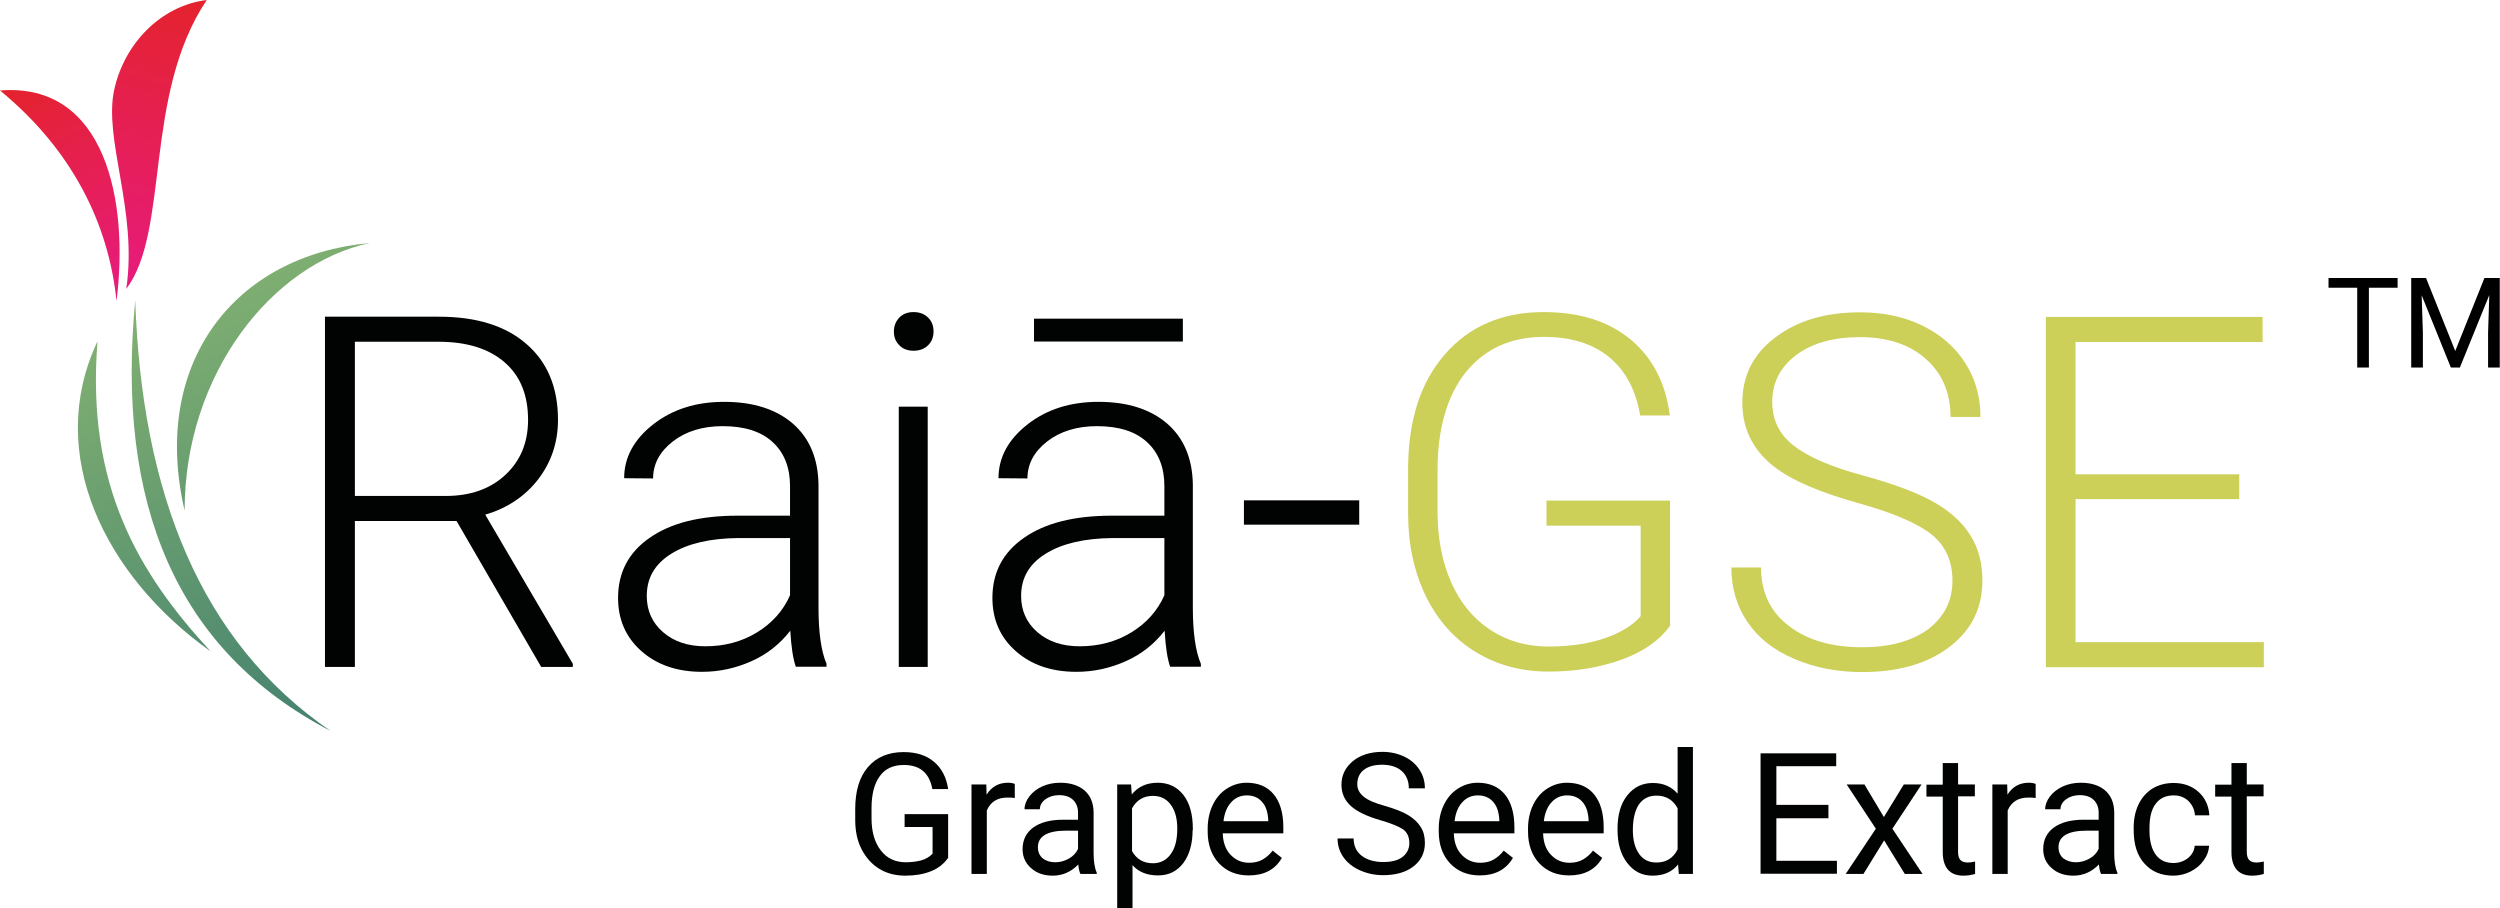 <?xml version="1.0" encoding="utf-8"?>
<!-- Generator: Adobe Illustrator 26.0.3, SVG Export Plug-In . SVG Version: 6.00 Build 0)  -->
<svg version="1.1" id="Layer_1" xmlns="http://www.w3.org/2000/svg" xmlns:xlink="http://www.w3.org/1999/xlink" x="0px" y="0px"
	 viewBox="0 0 1027.8 373.4" style="enable-background:new 0 0 1027.8 373.4;" xml:space="preserve">
<style type="text/css">
	.st0{fill-rule:evenodd;clip-rule:evenodd;fill:url(#SVGID_1_);}
	.st1{fill-rule:evenodd;clip-rule:evenodd;fill:url(#SVGID_00000013910629276600578220000010973830527557543869_);}
	.st2{fill-rule:evenodd;clip-rule:evenodd;fill:url(#SVGID_00000033331334315606246130000015163417150812528536_);}
	.st3{fill:#010202;}
	.st4{fill:#CCCF58;}
</style>
<g>
	<linearGradient id="SVGID_1_" gradientUnits="userSpaceOnUse" x1="74.056" y1="-3.466" x2="39.874" y2="115.741">
		<stop  offset="0" style="stop-color:#E4232C"/>
		<stop  offset="1" style="stop-color:#E71B7E"/>
	</linearGradient>
	<path class="st0" d="M51.9,118.8c4.8-32.2-9.5-61.5-4.9-82.1C51.1,18.2,65.8,2.4,85,0C58.8,39.1,69.9,95,51.9,118.8z"/>
	
		<linearGradient id="SVGID_00000003066440011723671380000002251232747386221722_" gradientUnits="userSpaceOnUse" x1="10.229" y1="30.675" x2="57.89" y2="116.658">
		<stop  offset="0" style="stop-color:#E4232C"/>
		<stop  offset="1" style="stop-color:#E71B7E"/>
	</linearGradient>
	<path style="fill-rule:evenodd;clip-rule:evenodd;fill:url(#SVGID_00000003066440011723671380000002251232747386221722_);" d="
		M47.9,123.8C53.1,82.7,43.4,33.7,0,37.2C29.6,61.5,44.7,92,47.9,123.8z"/>
	
		<linearGradient id="SVGID_00000077298887337672803200000004007414972479931066_" gradientUnits="userSpaceOnUse" x1="156.408" y1="291.836" x2="77.005" y2="113.496">
		<stop  offset="0" style="stop-color:#44816F"/>
		<stop  offset="1" style="stop-color:#82B171"/>
	</linearGradient>
	<path style="fill-rule:evenodd;clip-rule:evenodd;fill:url(#SVGID_00000077298887337672803200000004007414972479931066_);" d="
		M152.1,99.9c-56.1,5.1-90.2,49.8-76.2,110C75.9,153.9,111.8,108.4,152.1,99.9L152.1,99.9z M86.6,267.8
		C43.2,237,18.2,186.6,40.1,140.3C35.3,199.6,57.1,235.9,86.6,267.8L86.6,267.8z M135.9,300.5c-63.6-33.1-88.3-93.5-80.3-177
		C58.3,202.6,82.3,263.8,135.9,300.5z"/>
</g>
<g>
	<path class="st3" d="M187.7,214.2h-41.8v60h-12.3v-144h46.8c15.4,0,27.4,3.7,36,11.2c8.6,7.4,13,17.8,13,31.2
		c0,9.2-2.7,17.3-8.1,24.4c-5.4,7-12.7,11.9-21.8,14.6l36,61.3v1.3h-13L187.7,214.2z M145.9,203.9h37.3c10.2,0,18.4-2.9,24.6-8.7
		c6.2-5.8,9.3-13.3,9.3-22.6c0-10.2-3.2-18.1-9.7-23.7c-6.5-5.6-15.5-8.4-27.2-8.4h-34.3V203.9z"/>
	<path class="st3" d="M327.2,274.2c-1.2-3.4-1.9-8.3-2.3-14.9c-4.2,5.4-9.4,9.6-15.9,12.5s-13.2,4.4-20.4,4.4
		c-10.3,0-18.6-2.9-25-8.6c-6.4-5.7-9.5-13-9.5-21.8c0-10.4,4.3-18.7,13-24.7c8.7-6.1,20.7-9.1,36.2-9.1h21.5v-12.2
		c0-7.6-2.4-13.7-7.1-18c-4.7-4.4-11.6-6.6-20.6-6.6c-8.2,0-15.1,2.1-20.5,6.3c-5.4,4.2-8.1,9.3-8.1,15.2l-11.9-0.1
		c0-8.5,4-15.9,11.9-22.1c7.9-6.2,17.6-9.3,29.2-9.3c11.9,0,21.3,3,28.2,8.9c6.9,6,10.4,14.3,10.6,25v50.6c0,10.3,1.1,18.1,3.3,23.2
		v1.2H327.2z M290,265.7c7.9,0,15-1.9,21.2-5.7c6.2-3.8,10.8-8.9,13.6-15.3v-23.5h-21.2c-11.8,0.1-21,2.3-27.7,6.5
		c-6.7,4.2-10,9.9-10,17.3c0,6,2.2,11,6.7,14.9C277.1,263.8,282.9,265.7,290,265.7z"/>
	<path class="st3" d="M367.5,136.3c0-2.2,0.7-4.1,2.2-5.7c1.4-1.5,3.4-2.3,5.9-2.3c2.5,0,4.5,0.8,6,2.3c1.5,1.5,2.2,3.4,2.2,5.7
		c0,2.2-0.7,4.1-2.2,5.6c-1.5,1.5-3.5,2.3-6,2.3c-2.5,0-4.5-0.8-5.9-2.3C368.2,140.4,367.5,138.6,367.5,136.3z M381.4,274.2h-11.9
		v-107h11.9V274.2z"/>
	<path class="st3" d="M481.1,274.2c-1.2-3.4-1.9-8.3-2.3-14.9c-4.2,5.4-9.4,9.6-15.9,12.5s-13.2,4.4-20.4,4.4
		c-10.3,0-18.6-2.9-25-8.6c-6.4-5.7-9.5-13-9.5-21.8c0-10.4,4.3-18.7,13-24.7c8.7-6.1,20.7-9.1,36.2-9.1h21.5v-12.2
		c0-7.6-2.4-13.7-7.1-18c-4.7-4.4-11.6-6.6-20.6-6.6c-8.2,0-15.1,2.1-20.5,6.3c-5.4,4.2-8.1,9.3-8.1,15.2l-11.9-0.1
		c0-8.5,4-15.9,11.9-22.1c7.9-6.2,17.6-9.3,29.2-9.3c11.9,0,21.3,3,28.2,8.9c6.9,6,10.4,14.3,10.6,25v50.6c0,10.3,1.1,18.1,3.3,23.2
		v1.2H481.1z M443.9,265.7c7.9,0,15-1.9,21.2-5.7c6.2-3.8,10.8-8.9,13.6-15.3v-23.5h-21.2c-11.8,0.1-21,2.3-27.7,6.5
		c-6.7,4.2-10,9.9-10,17.3c0,6,2.2,11,6.7,14.9C431,263.8,436.8,265.7,443.9,265.7z M486.3,140.4h-61.2V131h61.2V140.4z"/>
	<path class="st3" d="M558.8,215.7h-47.4v-10h47.4V215.7z"/>
	<path class="st4" d="M686.7,257.1c-4.2,6-10.8,10.7-19.8,14s-19.1,5-30.2,5c-11.3,0-21.3-2.7-30.1-8.1
		c-8.8-5.4-15.6-13.1-20.4-22.9c-4.8-9.9-7.3-21.2-7.3-34V193c0-20,5-35.7,15.1-47.3s23.6-17.4,40.6-17.4c14.8,0,26.8,3.8,35.8,11.3
		c9,7.5,14.4,17.9,16.1,31.2h-12.2c-1.8-10.6-6.1-18.6-12.9-24.1c-6.8-5.5-15.7-8.2-26.7-8.2c-13.4,0-24.1,4.8-31.9,14.3
		C595,162.5,591,176,591,193.4v17c0,11,1.9,20.6,5.6,29c3.7,8.4,9.1,14.9,16,19.5c7,4.6,14.9,6.9,24,6.9c10.5,0,19.5-1.6,27-4.9
		c4.9-2.2,8.5-4.7,10.9-7.6v-37.2h-38.7v-10.3h50.8V257.1z"/>
	<path class="st4" d="M802.7,238.8c0-8-2.8-14.3-8.4-18.9c-5.6-4.6-15.9-9.1-30.8-13.2c-14.9-4.2-25.8-8.8-32.6-13.7
		c-9.8-7-14.6-16.2-14.6-27.5c0-11,4.5-20,13.6-26.8c9.1-6.9,20.6-10.3,34.8-10.3c9.6,0,18.1,1.8,25.7,5.5
		c7.5,3.7,13.4,8.8,17.6,15.4c4.2,6.6,6.2,13.9,6.2,22.1h-12.3c0-9.9-3.4-17.8-10.1-23.8c-6.7-6-15.8-9-27.1-9
		c-11,0-19.8,2.5-26.3,7.4c-6.5,4.9-9.8,11.3-9.8,19.3c0,7.3,2.9,13.3,8.8,17.9c5.9,4.6,15.3,8.7,28.2,12.2
		c12.9,3.5,22.7,7.2,29.4,11c6.7,3.8,11.7,8.3,15,13.6c3.4,5.3,5,11.5,5,18.7c0,11.3-4.5,20.4-13.6,27.3c-9.1,6.9-21,10.3-35.8,10.3
		c-10.2,0-19.5-1.8-27.9-5.4c-8.5-3.6-14.9-8.7-19.3-15.2c-4.4-6.5-6.6-14-6.6-22.4h12.2c0,10.2,3.8,18.2,11.4,24
		c7.6,5.9,17.7,8.8,30.3,8.8c11.2,0,20.2-2.5,27-7.4C799.3,253.6,802.7,247,802.7,238.8z"/>
	<path class="st4" d="M920.6,205.2h-67.3V264h77.4v10.3h-89.6v-144h89.1v10.3h-76.9v54.4h67.3V205.2z"/>
</g>
<g>
	<path d="M985.7,118.3h-11.8v32.8h-4.8v-32.8h-11.8v-4h28.4V118.3z"/>
	<path d="M997.4,114.3l12,30l12-30h6.3v36.8h-4.8v-14.3l0.5-15.5l-12.1,29.8h-3.7l-12-29.7l0.5,15.4v14.3h-4.8v-36.8H997.4z"/>
</g>
<g>
	<path class="st3" d="M389.7,352.8c-1.7,2.4-4,4.2-7,5.4c-3,1.2-6.5,1.8-10.5,1.8c-4,0-7.6-0.9-10.7-2.8s-5.5-4.6-7.3-8.1
		s-2.6-7.5-2.6-12.1v-4.3c0-7.5,1.7-13.2,5.2-17.3c3.5-4.1,8.4-6.2,14.7-6.2c5.2,0,9.3,1.3,12.5,4c3.1,2.6,5.1,6.4,5.8,11.2h-6.5
		c-1.2-6.6-5.1-9.9-11.7-9.9c-4.4,0-7.7,1.5-9.9,4.6c-2.3,3.1-3.4,7.5-3.4,13.3v4c0,5.6,1.3,10,3.8,13.2c2.5,3.3,6,4.9,10.3,4.9
		c2.4,0,4.6-0.3,6.4-0.8c1.8-0.5,3.4-1.5,4.6-2.7V340h-11.5v-5.3h17.9V352.8z"/>
	<path class="st3" d="M417.2,328.1c-1-0.2-2-0.2-3.1-0.2c-4.1,0-6.9,1.8-8.4,5.3v26.1h-6.3v-36.8h6.1l0.1,4.2c2.1-3.3,5-4.9,8.8-4.9
		c1.2,0,2.2,0.2,2.8,0.5V328.1z"/>
	<path class="st3" d="M444.2,359.3c-0.4-0.7-0.7-2-0.9-3.9c-2.9,3-6.4,4.6-10.5,4.6c-3.6,0-6.6-1-8.9-3.1c-2.3-2-3.5-4.6-3.5-7.8
		c0-3.8,1.5-6.8,4.4-8.9c2.9-2.1,7-3.2,12.3-3.2h6.1v-2.9c0-2.2-0.7-3.9-2-5.2c-1.3-1.3-3.2-2-5.8-2c-2.2,0-4.1,0.6-5.6,1.7
		c-1.5,1.1-2.3,2.5-2.3,4.1h-6.3c0-1.8,0.7-3.6,2-5.3c1.3-1.7,3.1-3.1,5.3-4.1c2.2-1,4.7-1.5,7.4-1.5c4.2,0,7.6,1.1,10,3.2
		c2.4,2.1,3.6,5,3.7,8.8v16.9c0,3.4,0.4,6.1,1.3,8.1v0.5H444.2z M433.8,354.5c2,0,3.8-0.5,5.6-1.5c1.8-1,3-2.3,3.8-4v-7.5h-4.9
		c-7.7,0-11.6,2.3-11.6,6.8c0,2,0.7,3.5,2,4.6C430,353.9,431.7,354.5,433.8,354.5z"/>
	<path class="st3" d="M490.3,341.3c0,5.6-1.3,10.1-3.8,13.5c-2.6,3.4-6,5.1-10.4,5.1c-4.5,0-8-1.4-10.5-4.2v17.7h-6.3v-50.9h5.7
		l0.3,4.1c2.6-3.2,6.1-4.8,10.7-4.8c4.4,0,7.9,1.7,10.5,5c2.6,3.3,3.9,8,3.9,13.9V341.3z M484,340.6c0-4.1-0.9-7.4-2.7-9.8
		c-1.8-2.4-4.2-3.6-7.3-3.6c-3.8,0-6.7,1.7-8.6,5.1v17.6c1.9,3.4,4.8,5,8.6,5c3,0,5.4-1.2,7.2-3.6C483.1,348.8,484,345.3,484,340.6z
		"/>
	<path class="st3" d="M513.4,359.9c-5,0-9-1.6-12.2-4.9c-3.1-3.3-4.7-7.7-4.7-13.1v-1.2c0-3.6,0.7-6.9,2.1-9.8
		c1.4-2.9,3.3-5.1,5.8-6.7c2.5-1.6,5.2-2.4,8.1-2.4c4.8,0,8.5,1.6,11.1,4.7s4,7.7,4,13.5v2.6h-24.9c0.1,3.6,1.1,6.6,3.2,8.8
		s4.6,3.3,7.7,3.3c2.2,0,4.1-0.5,5.6-1.4c1.5-0.9,2.9-2.1,4-3.6l3.8,3C524.2,357.6,519.6,359.9,513.4,359.9z M512.6,327
		c-2.5,0-4.7,0.9-6.4,2.8c-1.7,1.8-2.8,4.4-3.2,7.8h18.4V337c-0.2-3.2-1-5.7-2.6-7.4C517.3,327.9,515.2,327,512.6,327z"/>
	<path class="st3" d="M567.5,337.2c-5.6-1.6-9.7-3.6-12.2-5.9c-2.5-2.3-3.8-5.2-3.8-8.7c0-3.9,1.6-7.1,4.7-9.7
		c3.1-2.5,7.2-3.8,12.1-3.8c3.4,0,6.4,0.7,9.1,2c2.7,1.3,4.7,3.1,6.2,5.4s2.2,4.8,2.2,7.6h-6.6c0-3-1-5.4-2.9-7.1
		c-1.9-1.7-4.6-2.6-8.1-2.6c-3.2,0-5.7,0.7-7.5,2.1s-2.7,3.4-2.7,5.9c0,2,0.9,3.7,2.6,5.1c1.7,1.4,4.6,2.7,8.7,3.8
		c4.1,1.2,7.3,2.4,9.6,3.8c2.3,1.4,4,3,5.2,4.9s1.7,4,1.7,6.6c0,4-1.6,7.2-4.7,9.6c-3.1,2.4-7.3,3.6-12.5,3.6c-3.4,0-6.6-0.7-9.5-2
		c-2.9-1.3-5.2-3.1-6.8-5.4c-1.6-2.3-2.4-4.8-2.4-7.7h6.6c0,3,1.1,5.4,3.3,7.1c2.2,1.7,5.2,2.6,8.9,2.6c3.4,0,6.1-0.7,7.9-2.1
		c1.8-1.4,2.8-3.3,2.8-5.7s-0.8-4.3-2.5-5.6C575.1,339.8,572,338.5,567.5,337.2z"/>
	<path class="st3" d="M608.4,359.9c-5,0-9-1.6-12.2-4.9c-3.1-3.3-4.7-7.7-4.7-13.1v-1.2c0-3.6,0.7-6.9,2.1-9.8
		c1.4-2.9,3.3-5.1,5.8-6.7c2.5-1.6,5.2-2.4,8.1-2.4c4.8,0,8.5,1.6,11.1,4.7s4,7.7,4,13.5v2.6h-24.9c0.1,3.6,1.1,6.6,3.2,8.8
		s4.6,3.3,7.7,3.3c2.2,0,4.1-0.5,5.6-1.4c1.5-0.9,2.9-2.1,4-3.6l3.8,3C619.1,357.6,614.5,359.9,608.4,359.9z M607.6,327
		c-2.5,0-4.7,0.9-6.4,2.8c-1.7,1.8-2.8,4.4-3.2,7.8h18.4V337c-0.2-3.2-1-5.7-2.6-7.4C612.3,327.9,610.2,327,607.6,327z"/>
	<path class="st3" d="M645.1,359.9c-5,0-9-1.6-12.2-4.9c-3.1-3.3-4.7-7.7-4.7-13.1v-1.2c0-3.6,0.7-6.9,2.1-9.8
		c1.4-2.9,3.3-5.1,5.8-6.7c2.5-1.6,5.2-2.4,8.1-2.4c4.8,0,8.5,1.6,11.1,4.7s4,7.7,4,13.5v2.6h-24.9c0.1,3.6,1.1,6.6,3.2,8.8
		s4.6,3.3,7.7,3.3c2.2,0,4.1-0.5,5.6-1.4c1.5-0.9,2.9-2.1,4-3.6l3.8,3C655.9,357.6,651.2,359.9,645.1,359.9z M644.3,327
		c-2.5,0-4.7,0.9-6.4,2.8c-1.7,1.8-2.8,4.4-3.2,7.8h18.4V337c-0.2-3.2-1-5.7-2.6-7.4C649,327.9,646.9,327,644.3,327z"/>
	<path class="st3" d="M665,340.6c0-5.6,1.3-10.2,4-13.6c2.7-3.4,6.2-5.1,10.5-5.1c4.3,0,7.7,1.5,10.2,4.4v-19.2h6.3v52.2h-5.8
		l-0.3-3.9c-2.5,3.1-6,4.6-10.5,4.6c-4.3,0-7.7-1.7-10.4-5.2c-2.7-3.5-4-8-4-13.7V340.6z M671.3,341.3c0,4.2,0.9,7.4,2.6,9.8
		c1.7,2.4,4.1,3.5,7.1,3.5c4,0,6.9-1.8,8.7-5.4v-16.9c-1.9-3.5-4.8-5.2-8.7-5.2c-3.1,0-5.5,1.2-7.2,3.6
		C672.2,333.1,671.3,336.6,671.3,341.3z"/>
	<path class="st3" d="M751.7,336.4h-21.4v17.5h24.9v5.3h-31.4v-49.5h31.1v5.3h-24.6v15.9h21.4V336.4z"/>
	<path class="st3" d="M774.5,335.9l8.2-13.4h7.3l-12,18.2l12.4,18.6h-7.3l-8.5-13.8l-8.5,13.8h-7.3l12.4-18.6l-12-18.2h7.3
		L774.5,335.9z"/>
	<path class="st3" d="M805,313.6v8.9h6.9v4.9H805v22.8c0,1.5,0.3,2.6,0.9,3.3c0.6,0.7,1.7,1.1,3.1,1.1c0.7,0,1.7-0.1,3-0.4v5.1
		c-1.7,0.5-3.3,0.7-4.8,0.7c-2.8,0-4.9-0.8-6.4-2.5c-1.4-1.7-2.1-4.1-2.1-7.2v-22.8h-6.7v-4.9h6.7v-8.9H805z"/>
	<path class="st3" d="M836.9,328.1c-1-0.2-2-0.2-3.1-0.2c-4.1,0-6.9,1.8-8.4,5.3v26.1h-6.3v-36.8h6.1l0.1,4.2c2.1-3.3,5-4.9,8.8-4.9
		c1.2,0,2.2,0.2,2.8,0.5V328.1z"/>
	<path class="st3" d="M863.8,359.3c-0.4-0.7-0.7-2-0.9-3.9c-2.9,3-6.4,4.6-10.5,4.6c-3.6,0-6.6-1-8.9-3.1c-2.3-2-3.5-4.6-3.5-7.8
		c0-3.8,1.5-6.8,4.4-8.9c2.9-2.1,7-3.2,12.3-3.2h6.1v-2.9c0-2.2-0.7-3.9-2-5.2c-1.3-1.3-3.2-2-5.8-2c-2.2,0-4.1,0.6-5.6,1.7
		c-1.5,1.1-2.3,2.5-2.3,4.1h-6.3c0-1.8,0.7-3.6,2-5.3c1.3-1.7,3.1-3.1,5.3-4.1c2.2-1,4.7-1.5,7.4-1.5c4.2,0,7.6,1.1,10,3.2
		c2.4,2.1,3.6,5,3.7,8.8v16.9c0,3.4,0.4,6.1,1.3,8.1v0.5H863.8z M853.4,354.5c2,0,3.8-0.5,5.6-1.5c1.8-1,3-2.3,3.8-4v-7.5h-4.9
		c-7.7,0-11.6,2.3-11.6,6.8c0,2,0.7,3.5,2,4.6C849.7,353.9,851.4,354.5,853.4,354.5z"/>
	<path class="st3" d="M893.6,354.8c2.2,0,4.2-0.7,5.9-2c1.7-1.4,2.6-3.1,2.8-5.1h5.9c-0.1,2.1-0.8,4.1-2.2,6
		c-1.3,1.9-3.1,3.4-5.4,4.6c-2.2,1.1-4.6,1.7-7.1,1.7c-5,0-9-1.7-11.9-5c-3-3.3-4.4-7.9-4.4-13.7v-1.1c0-3.6,0.7-6.8,2-9.5
		s3.2-4.9,5.7-6.5c2.5-1.5,5.4-2.3,8.7-2.3c4.1,0,7.5,1.2,10.3,3.7c2.7,2.5,4.2,5.7,4.4,9.6h-5.9c-0.2-2.4-1.1-4.3-2.7-5.9
		c-1.6-1.5-3.6-2.3-6-2.3c-3.2,0-5.7,1.1-7.4,3.4c-1.8,2.3-2.6,5.6-2.6,10v1.2c0,4.2,0.9,7.5,2.6,9.8S890.4,354.8,893.6,354.8z"/>
	<path class="st3" d="M923.7,313.6v8.9h6.9v4.9h-6.9v22.8c0,1.5,0.3,2.6,0.9,3.3c0.6,0.7,1.7,1.1,3.1,1.1c0.7,0,1.7-0.1,3-0.4v5.1
		c-1.7,0.5-3.3,0.7-4.8,0.7c-2.8,0-4.9-0.8-6.4-2.5c-1.4-1.7-2.1-4.1-2.1-7.2v-22.8h-6.7v-4.9h6.7v-8.9H923.7z"/>
</g>
<g>
</g>
<g>
</g>
<g>
</g>
<g>
</g>
<g>
</g>
<g>
</g>
</svg>
